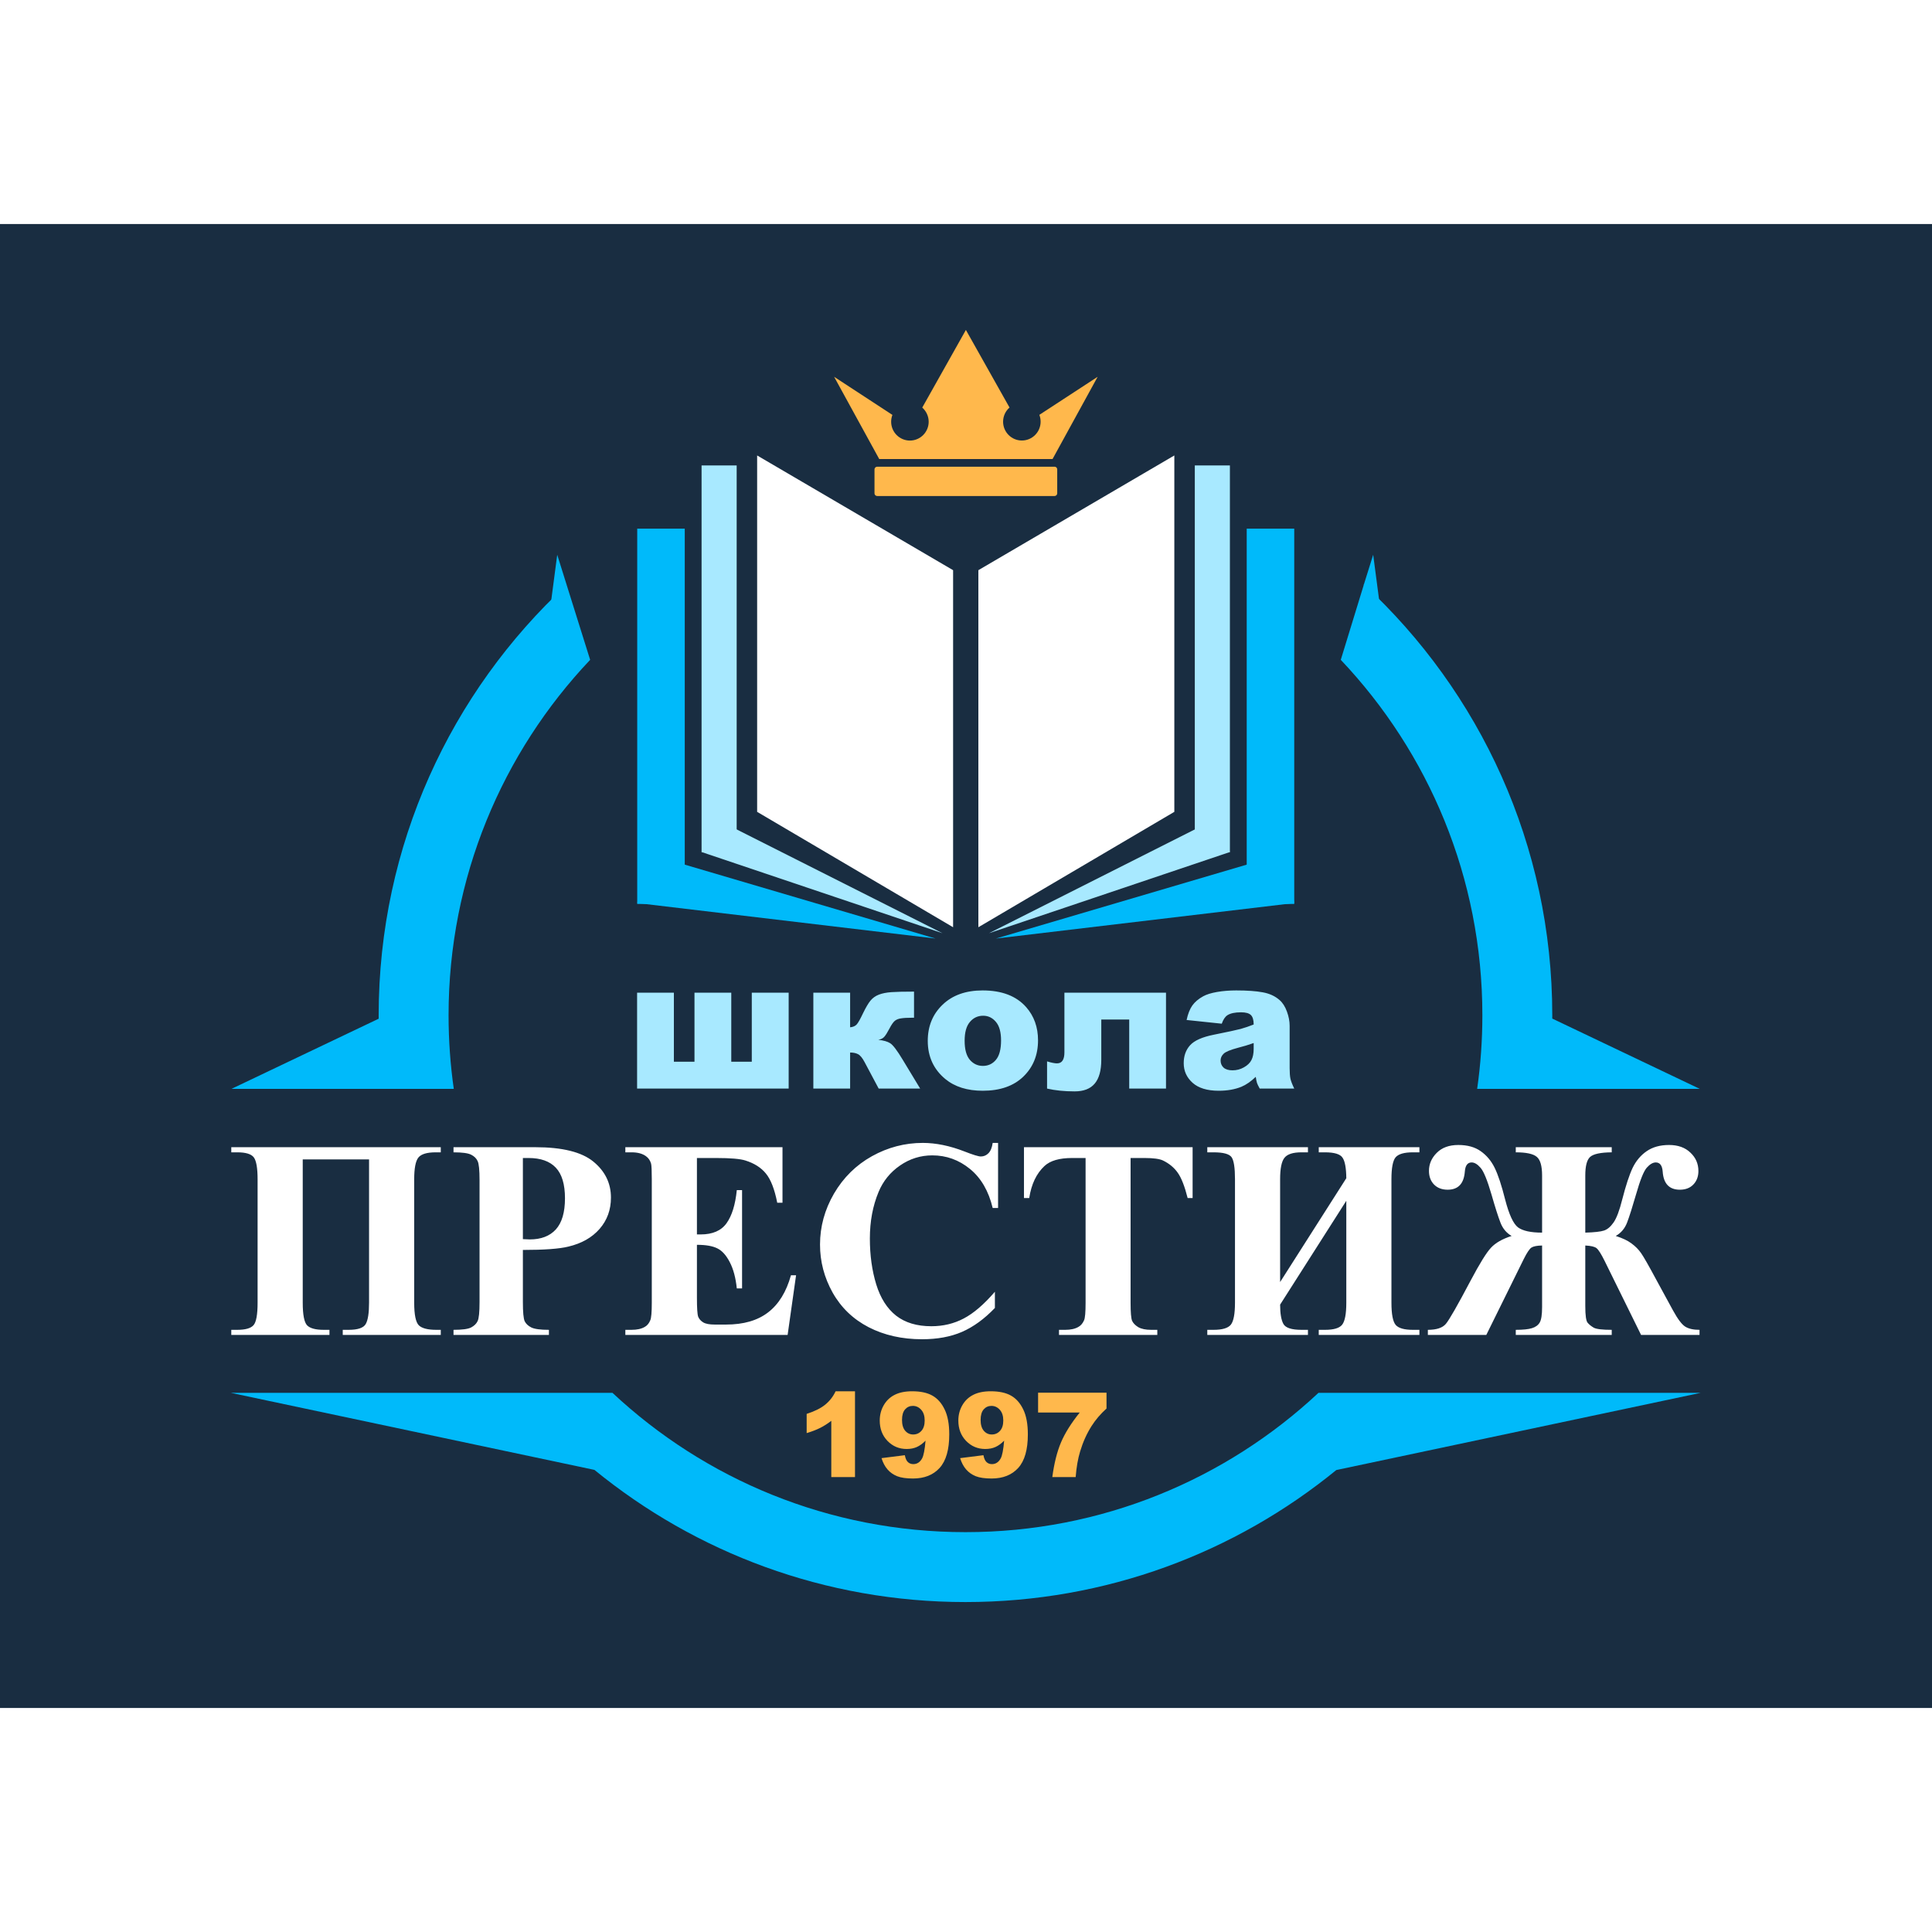 <svg xmlns="http://www.w3.org/2000/svg" width="200" height="200" viewBox="0 0 3648 2802" fill="none">
<rect width="3648" height="2802" fill="#192D41"/>
<path d="M1489.16 1632.46H1202.97V1451.4H1272.42V1581.78H1311.33V1451.4H1380.79V1581.78H1419.53V1451.4H1489.16V1632.46ZM1737.46 1632.46H1659.13L1632.51 1582.46C1628.3 1574.5 1624.14 1569.49 1620.05 1567.44C1616.07 1565.4 1611.12 1564.37 1605.2 1564.37V1632.46H1535.75V1451.4H1605.2V1516.76C1610.89 1516.19 1615.1 1514.31 1617.83 1511.13C1620.56 1507.94 1624.49 1500.94 1629.61 1490.14C1634.84 1479.33 1639.5 1471.42 1643.6 1466.41C1647.7 1461.41 1652.93 1457.65 1659.3 1455.15C1665.67 1452.65 1673.63 1451.06 1683.19 1450.37C1692.75 1449.69 1706.97 1449.35 1725.86 1449.35V1498.67H1722.78C1713.45 1498.67 1706.34 1499.07 1701.45 1499.86C1696.56 1500.55 1692.63 1502.08 1689.68 1504.47C1686.72 1506.86 1683.31 1511.75 1679.44 1519.15C1675.57 1526.54 1672.33 1531.72 1669.71 1534.68C1667.21 1537.52 1663.45 1539.46 1658.45 1540.48C1668.12 1541.39 1675.57 1543.49 1680.8 1546.79C1686.04 1549.98 1693.94 1560.39 1704.52 1578.02L1737.46 1632.46ZM1751.8 1542.36C1751.8 1514.71 1761.12 1491.96 1779.78 1474.09C1798.44 1456.12 1823.64 1447.13 1855.38 1447.13C1891.68 1447.13 1919.09 1457.65 1937.64 1478.7C1952.54 1495.65 1960 1516.53 1960 1541.33C1960 1569.21 1950.72 1592.07 1932.18 1609.94C1913.75 1627.68 1888.21 1636.56 1855.55 1636.56C1826.43 1636.56 1802.88 1629.16 1784.9 1614.37C1762.83 1596.06 1751.8 1572.05 1751.8 1542.36ZM1821.42 1542.19C1821.42 1558.34 1824.67 1570.29 1831.15 1578.02C1837.75 1585.76 1846 1589.63 1855.9 1589.63C1865.91 1589.63 1874.1 1585.82 1880.47 1578.19C1886.95 1570.57 1890.2 1558.34 1890.2 1541.5C1890.2 1525.8 1886.95 1514.14 1880.47 1506.52C1873.98 1498.78 1865.96 1494.91 1856.41 1494.91C1846.28 1494.91 1837.92 1498.84 1831.32 1506.69C1824.72 1514.43 1821.42 1526.26 1821.42 1542.19ZM2201.64 1632.46H2132.19V1502.08H2079.45V1578.02C2079.45 1598.27 2075.3 1613.29 2067 1623.08C2058.8 1632.86 2046.18 1637.75 2029.11 1637.75C2009.77 1637.75 1992.42 1635.99 1977.06 1632.46V1581.1C1985.25 1583.6 1991.51 1584.85 1995.83 1584.85C2005.16 1584.85 2009.83 1577.91 2009.83 1564.03V1451.4H2201.64V1632.46ZM2306.94 1509.93L2240.55 1502.94C2243.06 1491.33 2246.64 1482.23 2251.3 1475.63C2256.08 1468.92 2262.91 1463.12 2271.78 1458.22C2278.15 1454.7 2286.91 1451.97 2298.06 1450.03C2309.21 1448.1 2321.27 1447.13 2334.24 1447.13C2355.06 1447.13 2371.79 1448.33 2384.42 1450.71C2397.04 1452.99 2407.57 1457.83 2415.99 1465.22C2421.9 1470.34 2426.57 1477.62 2429.98 1487.06C2433.39 1496.39 2435.1 1505.32 2435.1 1513.86V1593.89C2435.1 1602.43 2435.61 1609.14 2436.64 1614.03C2437.77 1618.81 2440.16 1624.95 2443.8 1632.46H2378.61C2376 1627.8 2374.29 1624.27 2373.49 1621.88C2372.7 1619.38 2371.9 1615.51 2371.1 1610.28C2362 1619.04 2352.96 1625.3 2343.97 1629.05C2331.68 1634.06 2317.41 1636.56 2301.14 1636.56C2279.52 1636.56 2263.08 1631.55 2251.82 1621.54C2240.67 1611.53 2235.09 1599.19 2235.09 1584.51C2235.09 1570.74 2239.13 1559.42 2247.21 1550.55C2255.29 1541.67 2270.19 1535.08 2291.92 1530.75C2317.97 1525.52 2334.87 1521.88 2342.61 1519.83C2350.34 1517.67 2358.53 1514.88 2367.18 1511.47C2367.18 1502.94 2365.42 1496.96 2361.89 1493.55C2358.36 1490.14 2352.16 1488.43 2343.29 1488.43C2331.91 1488.43 2323.38 1490.25 2317.69 1493.89C2313.25 1496.73 2309.67 1502.08 2306.94 1509.93ZM2367.18 1546.45C2357.62 1549.87 2347.67 1552.88 2337.31 1555.5C2323.21 1559.25 2314.28 1562.95 2310.52 1566.59C2306.65 1570.34 2304.72 1574.61 2304.72 1579.39C2304.72 1584.85 2306.6 1589.34 2310.35 1592.87C2314.22 1596.28 2319.85 1597.99 2327.25 1597.99C2334.98 1597.99 2342.15 1596.11 2348.75 1592.36C2355.46 1588.6 2360.18 1584.05 2362.91 1578.71C2365.76 1573.25 2367.18 1566.19 2367.18 1557.55V1546.45Z" fill="#A8E9FF"/>
<path d="M1614.41 2204V2366H1569.65V2259.85C1562.4 2265.35 1555.38 2269.81 1548.57 2273.21C1541.83 2276.62 1533.36 2279.88 1523.14 2282.99V2246.7C1538.21 2241.85 1549.91 2236.02 1558.24 2229.21C1566.57 2222.4 1573.09 2214 1577.79 2204H1614.41ZM1664.5 2330.25L1708.5 2324.71C1709.66 2330.87 1711.61 2335.22 1714.37 2337.75C1717.12 2340.29 1720.49 2341.55 1724.47 2341.55C1731.57 2341.55 1737.11 2337.97 1741.09 2330.8C1743.99 2325.51 1746.16 2314.32 1747.61 2297.23C1742.33 2302.66 1736.89 2306.64 1731.32 2309.18C1725.74 2311.71 1719.29 2312.98 1711.98 2312.98C1697.71 2312.98 1685.65 2307.91 1675.8 2297.77C1666.02 2287.63 1661.13 2274.81 1661.13 2259.31C1661.13 2248.73 1663.63 2239.1 1668.63 2230.41C1673.62 2221.71 1680.5 2215.16 1689.27 2210.74C1698.03 2206.25 1709.04 2204 1722.3 2204C1738.23 2204 1751.02 2206.76 1760.65 2212.26C1770.28 2217.69 1777.96 2226.39 1783.68 2238.34C1789.48 2250.22 1792.38 2265.93 1792.38 2285.49C1792.38 2314.25 1786.33 2335.32 1774.23 2348.72C1762.14 2362.05 1745.37 2368.72 1723.93 2368.72C1711.25 2368.72 1701.26 2367.27 1693.94 2364.37C1686.62 2361.4 1680.54 2357.09 1675.69 2351.44C1670.83 2345.79 1667.1 2338.73 1664.5 2330.25ZM1745.98 2259.2C1745.98 2250.58 1743.81 2243.84 1739.46 2238.99C1735.12 2234.06 1729.83 2231.6 1723.6 2231.6C1717.73 2231.6 1712.85 2233.81 1708.93 2238.23C1705.1 2242.65 1703.18 2249.27 1703.18 2258.11C1703.18 2267.02 1705.17 2273.83 1709.15 2278.54C1713.21 2283.25 1718.24 2285.6 1724.25 2285.6C1730.48 2285.6 1735.66 2283.32 1739.79 2278.75C1743.92 2274.19 1745.98 2267.67 1745.98 2259.2ZM1812.91 2330.25L1856.91 2324.71C1858.07 2330.87 1860.03 2335.22 1862.78 2337.75C1865.53 2340.29 1868.9 2341.55 1872.89 2341.55C1879.98 2341.55 1885.52 2337.97 1889.51 2330.8C1892.41 2325.51 1894.58 2314.32 1896.03 2297.23C1890.74 2302.66 1885.31 2306.64 1879.73 2309.18C1874.15 2311.71 1867.71 2312.98 1860.39 2312.98C1846.12 2312.98 1834.06 2307.91 1824.21 2297.77C1814.43 2287.63 1809.54 2274.81 1809.54 2259.31C1809.54 2248.73 1812.04 2239.1 1817.04 2230.41C1822.04 2221.71 1828.92 2215.16 1837.68 2210.74C1846.45 2206.25 1857.46 2204 1870.71 2204C1886.65 2204 1899.43 2206.76 1909.07 2212.26C1918.7 2217.69 1926.38 2226.39 1932.1 2238.34C1937.89 2250.22 1940.79 2265.93 1940.79 2285.49C1940.79 2314.25 1934.74 2335.32 1922.65 2348.72C1910.55 2362.05 1893.78 2368.72 1872.34 2368.72C1859.67 2368.72 1849.67 2367.27 1842.35 2364.37C1835.04 2361.4 1828.95 2357.09 1824.1 2351.44C1819.25 2345.79 1815.52 2338.73 1812.91 2330.25ZM1894.4 2259.2C1894.4 2250.58 1892.22 2243.84 1887.88 2238.99C1883.53 2234.06 1878.25 2231.6 1872.02 2231.6C1866.15 2231.6 1861.26 2233.81 1857.35 2238.23C1853.51 2242.65 1851.59 2249.27 1851.59 2258.11C1851.59 2267.02 1853.58 2273.83 1857.57 2278.54C1861.62 2283.25 1866.66 2285.6 1872.67 2285.6C1878.9 2285.6 1884.08 2283.32 1888.2 2278.75C1892.33 2274.19 1894.4 2267.67 1894.4 2259.2ZM1960.13 2206.72H2089.31V2236.6C2078.09 2246.74 2068.71 2257.71 2061.17 2269.52C2052.05 2283.86 2044.84 2299.83 2039.55 2317.43C2035.35 2331.12 2032.53 2347.31 2031.08 2366H1986.97C1990.44 2340 1995.91 2318.19 2003.37 2300.59C2010.83 2282.99 2022.64 2264.16 2038.79 2244.1H1960.13V2206.72Z" fill="#FFB84C"/>
<path d="M647.178 2097.66V2087.99H658.42C675.675 2087.99 686.394 2084.33 690.577 2077.01C694.76 2069.69 696.852 2056.27 696.852 2036.74V1766.15H571.622V2036.74C571.622 2059.58 574.411 2073.87 579.988 2079.62C585.565 2085.2 596.023 2087.99 611.361 2087.99H622.08V2097.66H436.719V2087.99H447.961C463.473 2087.99 473.756 2085.02 478.811 2079.1C483.865 2073.17 486.393 2059.05 486.393 2036.74V1803.8C486.393 1782.71 484.04 1768.94 479.334 1762.49C474.628 1756.05 464.17 1752.82 447.961 1752.82H436.719V1743.15H832.277V1752.82H822.865C806.133 1752.82 795.153 1756.13 789.924 1762.76C784.695 1769.38 782.081 1783.06 782.081 1803.8V2036.74C782.081 2059.58 785.044 2073.87 790.97 2079.62C796.896 2085.2 807.876 2087.99 823.911 2087.99H832.277V2097.66H647.178ZM987.311 1937.14V2035.44C987.311 2054.61 988.444 2066.72 990.71 2071.78C993.15 2076.66 997.333 2080.58 1003.26 2083.54C1009.36 2086.51 1020.43 2087.99 1036.46 2087.99V2097.66H856.33V2087.99C872.713 2087.99 883.781 2086.51 889.533 2083.54C895.459 2080.41 899.554 2076.4 901.82 2071.52C904.26 2066.64 905.48 2054.61 905.48 2035.44V1805.37C905.48 1786.2 904.26 1774.17 901.82 1769.29C899.554 1764.24 895.459 1760.23 889.533 1757.27C883.607 1754.3 872.539 1752.82 856.33 1752.82V1743.15H1010.84C1061.73 1743.15 1098.25 1752.21 1120.38 1770.34C1142.52 1788.46 1153.59 1811.12 1153.59 1838.31C1153.59 1861.32 1146.44 1881.01 1132.15 1897.4C1117.86 1913.78 1098.16 1924.94 1073.06 1930.86C1056.16 1935.04 1027.57 1937.14 987.311 1937.14ZM987.311 1763.54V1916.74C993.063 1917.09 997.42 1917.27 1000.38 1917.27C1021.65 1917.27 1038.03 1910.99 1049.53 1898.44C1061.04 1885.72 1066.79 1866.11 1066.79 1839.62C1066.79 1813.3 1061.04 1794.04 1049.53 1781.84C1038.03 1769.64 1020.86 1763.54 998.03 1763.54H987.311ZM1315.94 1763.54V1907.85H1323C1345.48 1907.85 1361.78 1900.8 1371.89 1886.68C1382 1872.56 1388.45 1851.73 1391.24 1824.19H1401.17V2009.82H1391.24C1389.14 1989.6 1384.7 1973.04 1377.9 1960.14C1371.28 1947.25 1363.52 1938.62 1354.63 1934.26C1345.74 1929.73 1332.85 1927.46 1315.94 1927.46V2027.33C1315.94 2046.85 1316.73 2058.79 1318.29 2063.15C1320.04 2067.51 1323.17 2071.08 1327.71 2073.87C1332.24 2076.66 1339.56 2078.05 1349.67 2078.05H1370.84C1403.96 2078.05 1430.45 2070.38 1450.32 2055.05C1470.36 2039.71 1484.74 2016.35 1493.46 1984.98H1503.13L1487.18 2097.66H1180.78V2087.99H1192.54C1202.82 2087.99 1211.1 2086.16 1217.38 2082.5C1221.91 2080.06 1225.4 2075.87 1227.84 2069.95C1229.75 2065.76 1230.71 2054.78 1230.71 2037.01V1803.8C1230.71 1787.77 1230.28 1777.92 1229.4 1774.26C1227.66 1768.16 1224.44 1763.45 1219.73 1760.14C1213.11 1755.26 1204.04 1752.82 1192.54 1752.82H1180.78V1743.15H1477.51V1847.99H1467.58C1462.52 1822.36 1455.38 1803.98 1446.14 1792.82C1437.07 1781.67 1424.18 1773.47 1407.44 1768.25C1397.68 1765.11 1379.38 1763.54 1352.54 1763.54H1315.94ZM1884.57 1735.04V1857.92H1874.38C1866.71 1825.85 1852.41 1801.27 1831.5 1784.19C1810.58 1767.11 1786.88 1758.57 1760.39 1758.57C1738.25 1758.57 1717.95 1764.93 1699.47 1777.66C1681 1790.38 1667.49 1807.03 1658.95 1827.59C1647.97 1853.91 1642.48 1883.19 1642.48 1915.44C1642.48 1947.16 1646.49 1976.09 1654.51 2002.23C1662.52 2028.2 1675.07 2047.9 1692.15 2061.32C1709.23 2074.57 1731.37 2081.19 1758.56 2081.19C1780.87 2081.19 1801.26 2076.31 1819.73 2066.55C1838.38 2056.79 1857.99 2039.97 1878.56 2016.09V2046.68C1858.69 2067.42 1837.95 2082.5 1816.34 2091.91C1794.9 2101.15 1769.8 2105.76 1741.04 2105.76C1703.22 2105.76 1669.58 2098.18 1640.13 2083.02C1610.84 2067.86 1588.19 2046.07 1572.15 2017.66C1556.29 1989.25 1548.36 1959.01 1548.36 1926.94C1548.36 1893.13 1557.16 1861.06 1574.77 1830.73C1592.54 1800.4 1616.42 1776.87 1646.4 1760.14C1676.55 1743.41 1708.54 1735.04 1742.35 1735.04C1767.27 1735.04 1793.59 1740.45 1821.3 1751.25C1837.34 1757.53 1847.53 1760.66 1851.89 1760.66C1857.47 1760.66 1862.26 1758.66 1866.27 1754.65C1870.45 1750.47 1873.16 1743.93 1874.38 1735.04H1884.57ZM2251.89 1743.15V1839.1H2242.48C2236.91 1816.96 2230.72 1801.1 2223.92 1791.51C2217.12 1781.75 2207.8 1774 2195.95 1768.25C2189.32 1765.11 2177.73 1763.54 2161.18 1763.54H2134.77V2037.01C2134.77 2055.13 2135.73 2066.46 2137.65 2070.99C2139.74 2075.52 2143.66 2079.53 2149.41 2083.02C2155.34 2086.33 2163.35 2087.99 2173.46 2087.99H2185.23V2097.66H1999.61V2087.99H2011.37C2021.65 2087.99 2029.93 2086.16 2036.21 2082.5C2040.74 2080.06 2044.31 2075.87 2046.93 2069.95C2048.84 2065.76 2049.8 2054.78 2049.8 2037.01V1763.54H2024.18C2000.3 1763.54 1982.96 1768.59 1972.15 1778.7C1956.99 1792.82 1947.4 1812.95 1943.4 1839.1H1933.46V1743.15H2251.89ZM2542.09 1801.71C2541.92 1782.54 2539.57 1769.64 2535.03 1763.02C2530.68 1756.22 2519.61 1752.82 2501.83 1752.82H2490.07V1743.15H2680.13V1752.82H2667.85C2651.46 1752.82 2640.57 1755.96 2635.17 1762.23C2629.94 1768.51 2627.32 1782.28 2627.32 1803.54V2036.74C2627.32 2058.53 2630.02 2072.56 2635.43 2078.84C2640.83 2084.94 2651.64 2087.99 2667.85 2087.99H2680.13V2097.66H2490.07V2087.99H2501.83C2518.39 2087.99 2529.2 2084.76 2534.25 2078.31C2539.48 2071.69 2542.09 2057.83 2542.09 2036.74V1844.33L2417.12 2040.4C2417.12 2057.31 2419.22 2069.51 2423.4 2077.01C2427.58 2084.33 2438.91 2087.99 2457.39 2087.99H2469.67V2097.66H2279.61V2087.99H2291.37C2307.93 2087.99 2318.82 2084.76 2324.05 2078.31C2329.28 2071.69 2331.9 2057.83 2331.9 2036.74V1803.54C2331.9 1782.28 2329.8 1768.51 2325.62 1762.23C2321.44 1755.96 2310.02 1752.82 2291.37 1752.82H2279.61V1743.15H2469.67V1752.82H2457.39C2441.35 1752.82 2430.63 1756.31 2425.23 1763.28C2419.83 1770.08 2417.12 1783.5 2417.12 1803.54V1997.79L2542.09 1801.71ZM3043.27 1743.15V1752.82C3022.01 1753 3008.33 1755.96 3002.23 1761.71C2996.3 1767.29 2993.34 1778.88 2993.34 1796.48V1904.46C3010.59 1903.93 3022.36 1902.63 3028.63 1900.53C3035.08 1898.44 3041.09 1893.39 3046.67 1885.37C3052.42 1877.18 3057.91 1862.63 3063.14 1841.71C3069.94 1815.22 3076.48 1795.35 3082.75 1782.1C3089.2 1768.86 3098 1758.4 3109.16 1750.73C3120.48 1742.89 3134.6 1738.96 3151.51 1738.96C3168.42 1738.96 3181.84 1743.76 3191.77 1753.34C3201.88 1762.76 3206.93 1774.35 3206.93 1788.12C3206.93 1798.57 3203.71 1807.11 3197.26 1813.74C3190.99 1820.19 3182.53 1823.41 3171.9 1823.41C3151.86 1823.41 3141.05 1811.99 3139.48 1789.16C3138.61 1777.66 3134.25 1771.91 3126.41 1771.91C3121.01 1771.91 3115.34 1775.22 3109.42 1781.84C3103.67 1788.29 3096.87 1805.28 3089.02 1832.82C3082.23 1856.35 3076.65 1873.87 3072.29 1885.37C3067.94 1896.7 3060.79 1905.15 3050.85 1910.73C3063.93 1914.91 3073.95 1919.71 3080.92 1925.11C3088.07 1930.34 3093.99 1936.35 3098.7 1943.15C3103.4 1949.77 3113.34 1967.2 3128.5 1995.44L3158.83 2051.12C3167.89 2067.68 3175.65 2077.97 3182.1 2081.97C3188.55 2085.98 3197.52 2087.99 3209.03 2087.99V2097.66H3098.7L3029.94 1958.05C3023.32 1944.63 3018.17 1936.53 3014.51 1933.74C3011.03 1930.95 3003.97 1929.29 2993.34 1928.77V2043.28C2993.34 2060.71 2994.82 2071.17 2997.78 2074.65C3000.75 2078.14 3004.67 2081.28 3009.55 2084.07C3014.6 2086.68 3025.84 2087.99 3043.27 2087.99V2097.66H2862.09V2087.99C2875.86 2087.99 2886.06 2086.94 2892.68 2084.85C2899.48 2082.76 2904.36 2079.19 2907.32 2074.13C2910.29 2069.08 2911.77 2059.4 2911.77 2045.11V1928.77C2902.18 1928.94 2895.47 1930.25 2891.64 1932.69C2887.98 1935.13 2883.18 1942.28 2877.26 1954.13L2806.41 2097.66H2696.08V2087.99C2712.46 2087.99 2723.79 2084.24 2730.07 2076.74C2736.52 2069.08 2752.03 2041.97 2776.6 1995.44C2793.86 1962.84 2806.76 1942.02 2815.3 1932.95C2823.84 1923.72 2836.82 1916.31 2854.25 1910.73C2844.49 1905.15 2837.43 1896.7 2833.08 1885.37C2828.72 1874.04 2823.14 1856.53 2816.34 1832.82C2808.33 1805.28 2801.35 1788.29 2795.43 1781.84C2789.68 1775.22 2784.1 1771.91 2778.7 1771.91C2771.03 1771.91 2766.76 1777.66 2765.89 1789.16C2764.14 1811.99 2753.34 1823.41 2733.47 1823.41C2722.83 1823.41 2714.29 1820.19 2707.85 1813.74C2701.4 1807.11 2698.17 1798.49 2698.17 1787.85C2698.17 1774.96 2703.05 1763.63 2712.81 1753.87C2722.57 1743.93 2736.17 1738.96 2753.6 1738.96C2770.85 1738.96 2784.97 1742.89 2795.95 1750.73C2807.11 1758.57 2815.91 1769.12 2822.36 1782.36C2828.8 1795.61 2835.34 1815.39 2841.96 1841.71C2849.28 1870.12 2857.39 1887.72 2866.28 1894.52C2875.34 1901.14 2890.5 1904.46 2911.77 1904.46V1796.48C2911.77 1778.7 2908.46 1767.03 2901.83 1761.45C2895.21 1755.7 2881.96 1752.82 2862.09 1752.82V1743.15H3043.27Z" fill="white"/>
<path d="M1429.63 437L1799.64 653.611V1327.79L1429.63 1109.93V437Z" fill="white"/>
<rect x="1203.21" y="575.205" width="89.741" height="708.61" fill="#00BAFA"/>
<path d="M1766.51 1349.15L1203.38 1282.19L1216.46 1187.07L1766.51 1349.15Z" fill="#00BAFA"/>
<rect x="1324.71" y="455.846" width="66.27" height="729.969" fill="#A8E9FF"/>
<path d="M1779.62 1339.09L1324.72 1185.8L1349.85 1122.39L1779.62 1339.09Z" fill="#A8E9FF"/>
<path d="M2217.37 437L1847.36 653.611V1327.79L2217.37 1109.93V437Z" fill="white"/>
<rect width="89.741" height="708.61" transform="matrix(-1 0 0 1 2443.79 575.205)" fill="#00BAFA"/>
<path d="M1880.49 1349.15L2443.62 1282.19L2430.54 1187.07L1880.49 1349.15Z" fill="#00BAFA"/>
<rect width="66.27" height="729.969" transform="matrix(-1 0 0 1 2322.29 455.846)" fill="#A8E9FF"/>
<path d="M1867.38 1339.09L2322.28 1185.8L2297.15 1122.39L1867.38 1339.09Z" fill="#A8E9FF"/>
<path fill-rule="evenodd" clip-rule="evenodd" d="M1069.92 681.262C851.624 883.628 715 1172.86 715 1494C715 1496.17 715.006 1498.35 715.019 1500.52L437.049 1633H856.823C850.349 1587.6 847 1541.19 847 1494C847 1234.05 948.629 997.829 1114.32 822.913L1069.92 681.262ZM2531.66 822.894C2697.36 997.811 2799 1234.04 2799 1494C2799 1541.19 2795.65 1587.6 2789.18 1633H3209.45L2930.98 1500.28C2930.99 1498.19 2931 1496.1 2931 1494C2931 1172.49 2794.06 882.956 2575.32 680.557L2531.66 822.894ZM2671.15 2207H3211L2523.22 2352.74C2332.36 2508.55 2088.59 2602 1823 2602C1557.24 2602 1313.34 2508.44 1122.43 2352.46L436 2207H974.855H1156.51C1330.95 2370.14 1565.31 2470 1823 2470C2080.69 2470 2315.05 2370.14 2489.49 2207H2671.15Z" fill="#00BAFA"/>
<path d="M1987.39 443.81L2072.57 288.468L1962.51 360.318C1964.1 364.398 1964.9 368.776 1964.9 373.255C1964.9 392.859 1948.98 408.781 1929.47 408.781C1909.97 408.781 1894.04 392.859 1894.04 373.255C1894.04 362.905 1898.52 353.153 1906.18 346.485L1823.79 200L1741.39 346.585C1748.95 353.252 1753.53 363.005 1753.53 373.354C1753.53 392.958 1737.61 408.881 1718.1 408.881C1698.6 408.881 1682.67 392.958 1682.67 373.354C1682.67 368.876 1683.47 364.497 1685.06 360.417L1575 288.468L1660.18 443.81H1987.39Z" fill="#FFB84C"/>
<path d="M1991.37 458.24H1656.2C1653.52 458.24 1651.23 460.529 1651.23 463.216V508.595C1651.23 511.281 1653.52 513.57 1656.2 513.57H1991.27C1993.95 513.57 1996.24 511.281 1996.24 508.595V463.216C1996.24 460.529 1994.05 458.24 1991.37 458.24Z" fill="#FFB84C"/>
<path d="M1052.15 624.5L1070 681.5L1039 724.5L1052.15 624.5Z" fill="#00BAFA"/>
<path d="M2592.85 624.5L2575 681.5L2606 724.5L2592.85 624.5Z" fill="#00BAFA"/>
</svg>